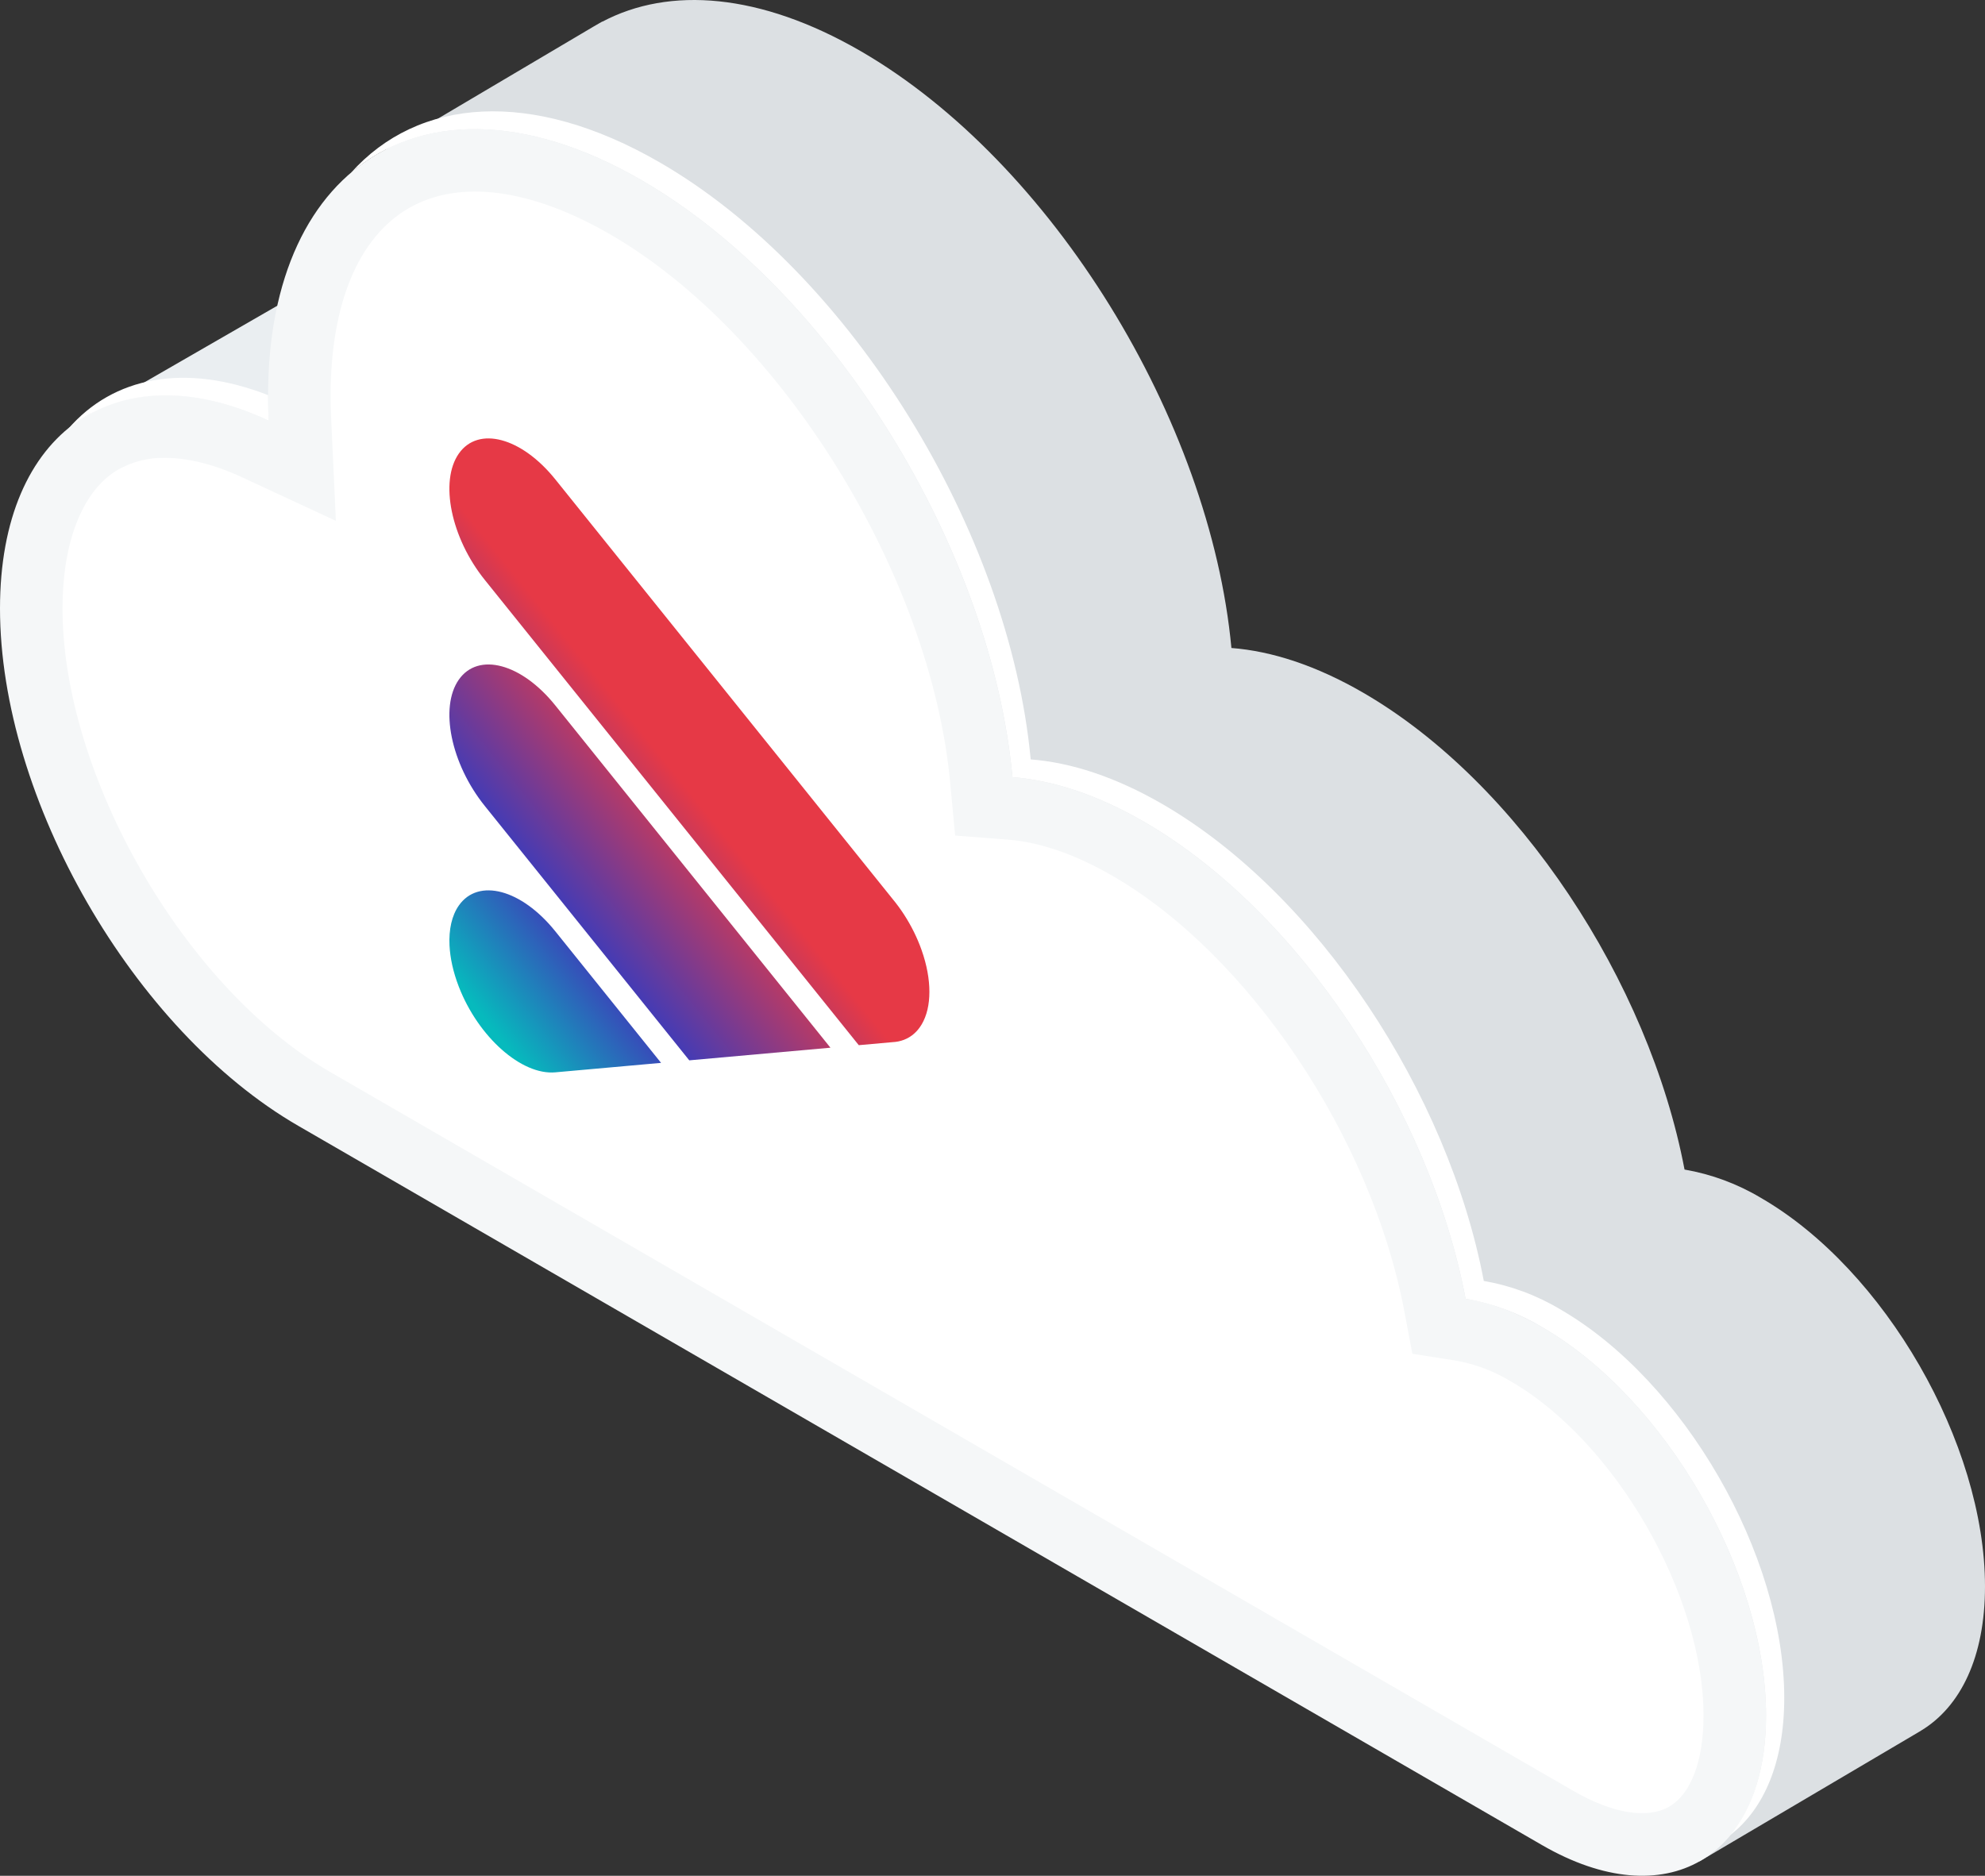 <svg width="1038" height="981" viewBox="0 0 1038 981" fill="none" xmlns="http://www.w3.org/2000/svg">
<rect x="0" y="0" width="1038" height="981" fill="#333333" stroke="none"/>
<path d="M47.293 216.208L232.244 109.619C232.244 109.619 225.28 215.988 225.28 216.208C225.28 216.429 119.041 249.171 119.041 249.171L47.293 216.208Z" fill="#EAEEF1"/>
<path d="M1038 829.696C1038 754.887 985.57 663.919 920.899 626.516C908.587 619.139 895.02 614.102 880.882 611.659C862.239 513.49 794.048 409.239 712.743 362.216C688.289 348.073 665.032 340.511 643.934 338.887C632.833 219.899 550.247 84.676 449.959 26.672C397.565 -3.624 350.036 -7.208 314.96 11.347V11.252L313.262 12.229C312.366 12.729 311.478 13.24 310.599 13.764L201.551 78.287L237.782 106.957C205.255 121.2 184.693 157.74 184.693 211.764C184.693 311.388 254.512 432.525 340.638 482.336L872.297 862.653L888.686 973.48L1003.57 905.701L1003.88 905.516L1004.57 905.112L1004.55 905.092C1025.23 892.625 1038 866.579 1038 829.696Z" fill="#DCE0E3"/>
<path d="M806.406 694.087C792.326 685.945 778.891 681.19 766.389 679.23C747.746 581.06 679.555 476.809 598.25 429.786C573.795 415.643 550.539 408.082 529.441 406.458C518.334 287.464 435.756 152.241 335.473 94.236C227.606 31.855 140.174 82.419 140.174 207.18C140.174 211.41 140.294 215.677 140.496 219.97C61.621 183.328 0 224.617 0 318.202C0 417.825 69.819 538.963 155.938 588.774L806.406 964.975C871.075 1002.38 923.508 972.063 923.508 897.253C923.508 822.444 871.077 731.477 806.406 694.087Z" fill="#F5F7F8"/>
<path d="M140.494 219.967C140.292 215.674 140.172 211.406 140.172 207.178C140.172 206.995 140.185 206.823 140.185 206.646C96.607 189.677 59.17 197.062 35.668 224.298C61.192 203.245 98.317 200.375 140.494 219.967Z" fill="white"/>
<path d="M815.925 684.781C803.615 677.402 790.051 672.365 775.914 669.924C757.272 571.754 689.081 467.503 607.782 420.48C583.327 406.337 560.07 398.782 538.972 397.157C527.871 278.169 445.285 142.94 344.998 84.934C277.799 46.073 218.541 51.06 183.404 90.515C219.197 59.865 274.005 58.69 335.473 94.239C435.762 152.243 518.348 287.466 529.449 406.454C550.547 408.08 573.802 415.64 598.258 429.783C679.557 476.803 747.748 581.054 766.391 679.224C780.529 681.666 794.096 686.703 806.409 694.081C871.078 731.482 923.507 822.452 923.507 897.253C923.507 924.248 916.597 945.345 904.833 959.658C922.371 946.125 933.024 921.58 933.024 887.947C933.026 813.149 880.601 722.182 815.925 684.781Z" fill="white"/>
<path d="M126.739 249.683L175.637 272.392L173.15 218.458C172.973 214.672 172.871 210.916 172.871 207.18C172.871 159.037 187.38 124.132 213.722 108.89C240.063 93.648 277.508 98.528 319.122 122.596C408.633 174.369 486.712 300.387 496.892 409.5L499.46 436.984L526.938 439.102C543.826 440.405 562.312 446.803 581.906 458.139C653 499.258 717.082 594.809 734.268 685.341L738.571 708L761.323 711.571C771.484 713.403 781.223 717.087 790.057 722.439C844.666 754.031 890.812 834.081 890.812 897.251C890.812 920.889 884.266 938.237 872.857 944.837C861.448 951.437 843.193 948.434 822.748 936.618L172.286 560.414C96.616 516.652 32.691 405.731 32.691 318.201C32.691 283.853 42.801 257.687 60.434 246.407C68.228 241.64 77.23 239.228 86.359 239.459C98.396 239.461 112.098 242.874 126.739 249.683Z" fill="white"/>
<path d="M239.951 473.542C250.144 459.035 272.72 465.082 290.374 487.048L345.683 555.863L290.374 560.814C272.72 562.395 250.145 542.374 239.951 516.097C236.967 508.404 235.375 501.028 235.059 494.402C234.667 486.173 236.222 478.849 239.951 473.542Z" fill="url(#paint0_linear_5164_537)"/>
<path d="M239.951 355.407C250.144 340.9 272.72 346.947 290.374 368.913L434.253 547.929L360.429 554.538L253.462 421.448C235.807 399.482 229.758 369.914 239.951 355.407Z" fill="url(#paint1_linear_5164_537)"/>
<path d="M239.951 237.183C250.144 222.676 272.72 228.723 290.374 250.69L466.723 470.105C470.976 475.226 474.814 481.099 477.952 487.469C477.968 487.502 477.984 487.535 478.001 487.568C478.011 487.589 478.021 487.61 478.031 487.63C479.533 490.69 480.833 493.786 481.923 496.873C484.693 504.695 486.01 512.136 486 518.729C486.002 525.3 484.687 531.191 481.932 535.797C480.84 537.633 479.536 539.232 478.029 540.562C478.02 540.57 478.011 540.578 478.001 540.587C477.983 540.603 477.964 540.62 477.945 540.636C474.809 543.38 470.973 544.818 466.723 545.029L449.071 546.609L375.246 454.756L375.251 454.755L253.462 303.225C235.807 281.258 229.758 251.691 239.951 237.183Z" fill="url(#paint2_linear_5164_537)"/>
<defs>
<linearGradient id="paint0_linear_5164_537" x1="245.549" y1="547.353" x2="482.392" y2="357.158" gradientUnits="userSpaceOnUse">
<stop offset="0.05" stop-color="#06BABD"/>
<stop offset="0.27" stop-color="#3F3BB8"/>
<stop offset="0.57" stop-color="#E63946"/>
</linearGradient>
<linearGradient id="paint1_linear_5164_537" x1="245.549" y1="547.353" x2="482.392" y2="357.158" gradientUnits="userSpaceOnUse">
<stop offset="0.05" stop-color="#06BABD"/>
<stop offset="0.27" stop-color="#3F3BB8"/>
<stop offset="0.57" stop-color="#E63946"/>
</linearGradient>
<linearGradient id="paint2_linear_5164_537" x1="245.549" y1="547.353" x2="482.392" y2="357.158" gradientUnits="userSpaceOnUse">
<stop offset="0.05" stop-color="#06BABD"/>
<stop offset="0.27" stop-color="#3F3BB8"/>
<stop offset="0.57" stop-color="#E63946"/>
</linearGradient>
</defs>
</svg>
